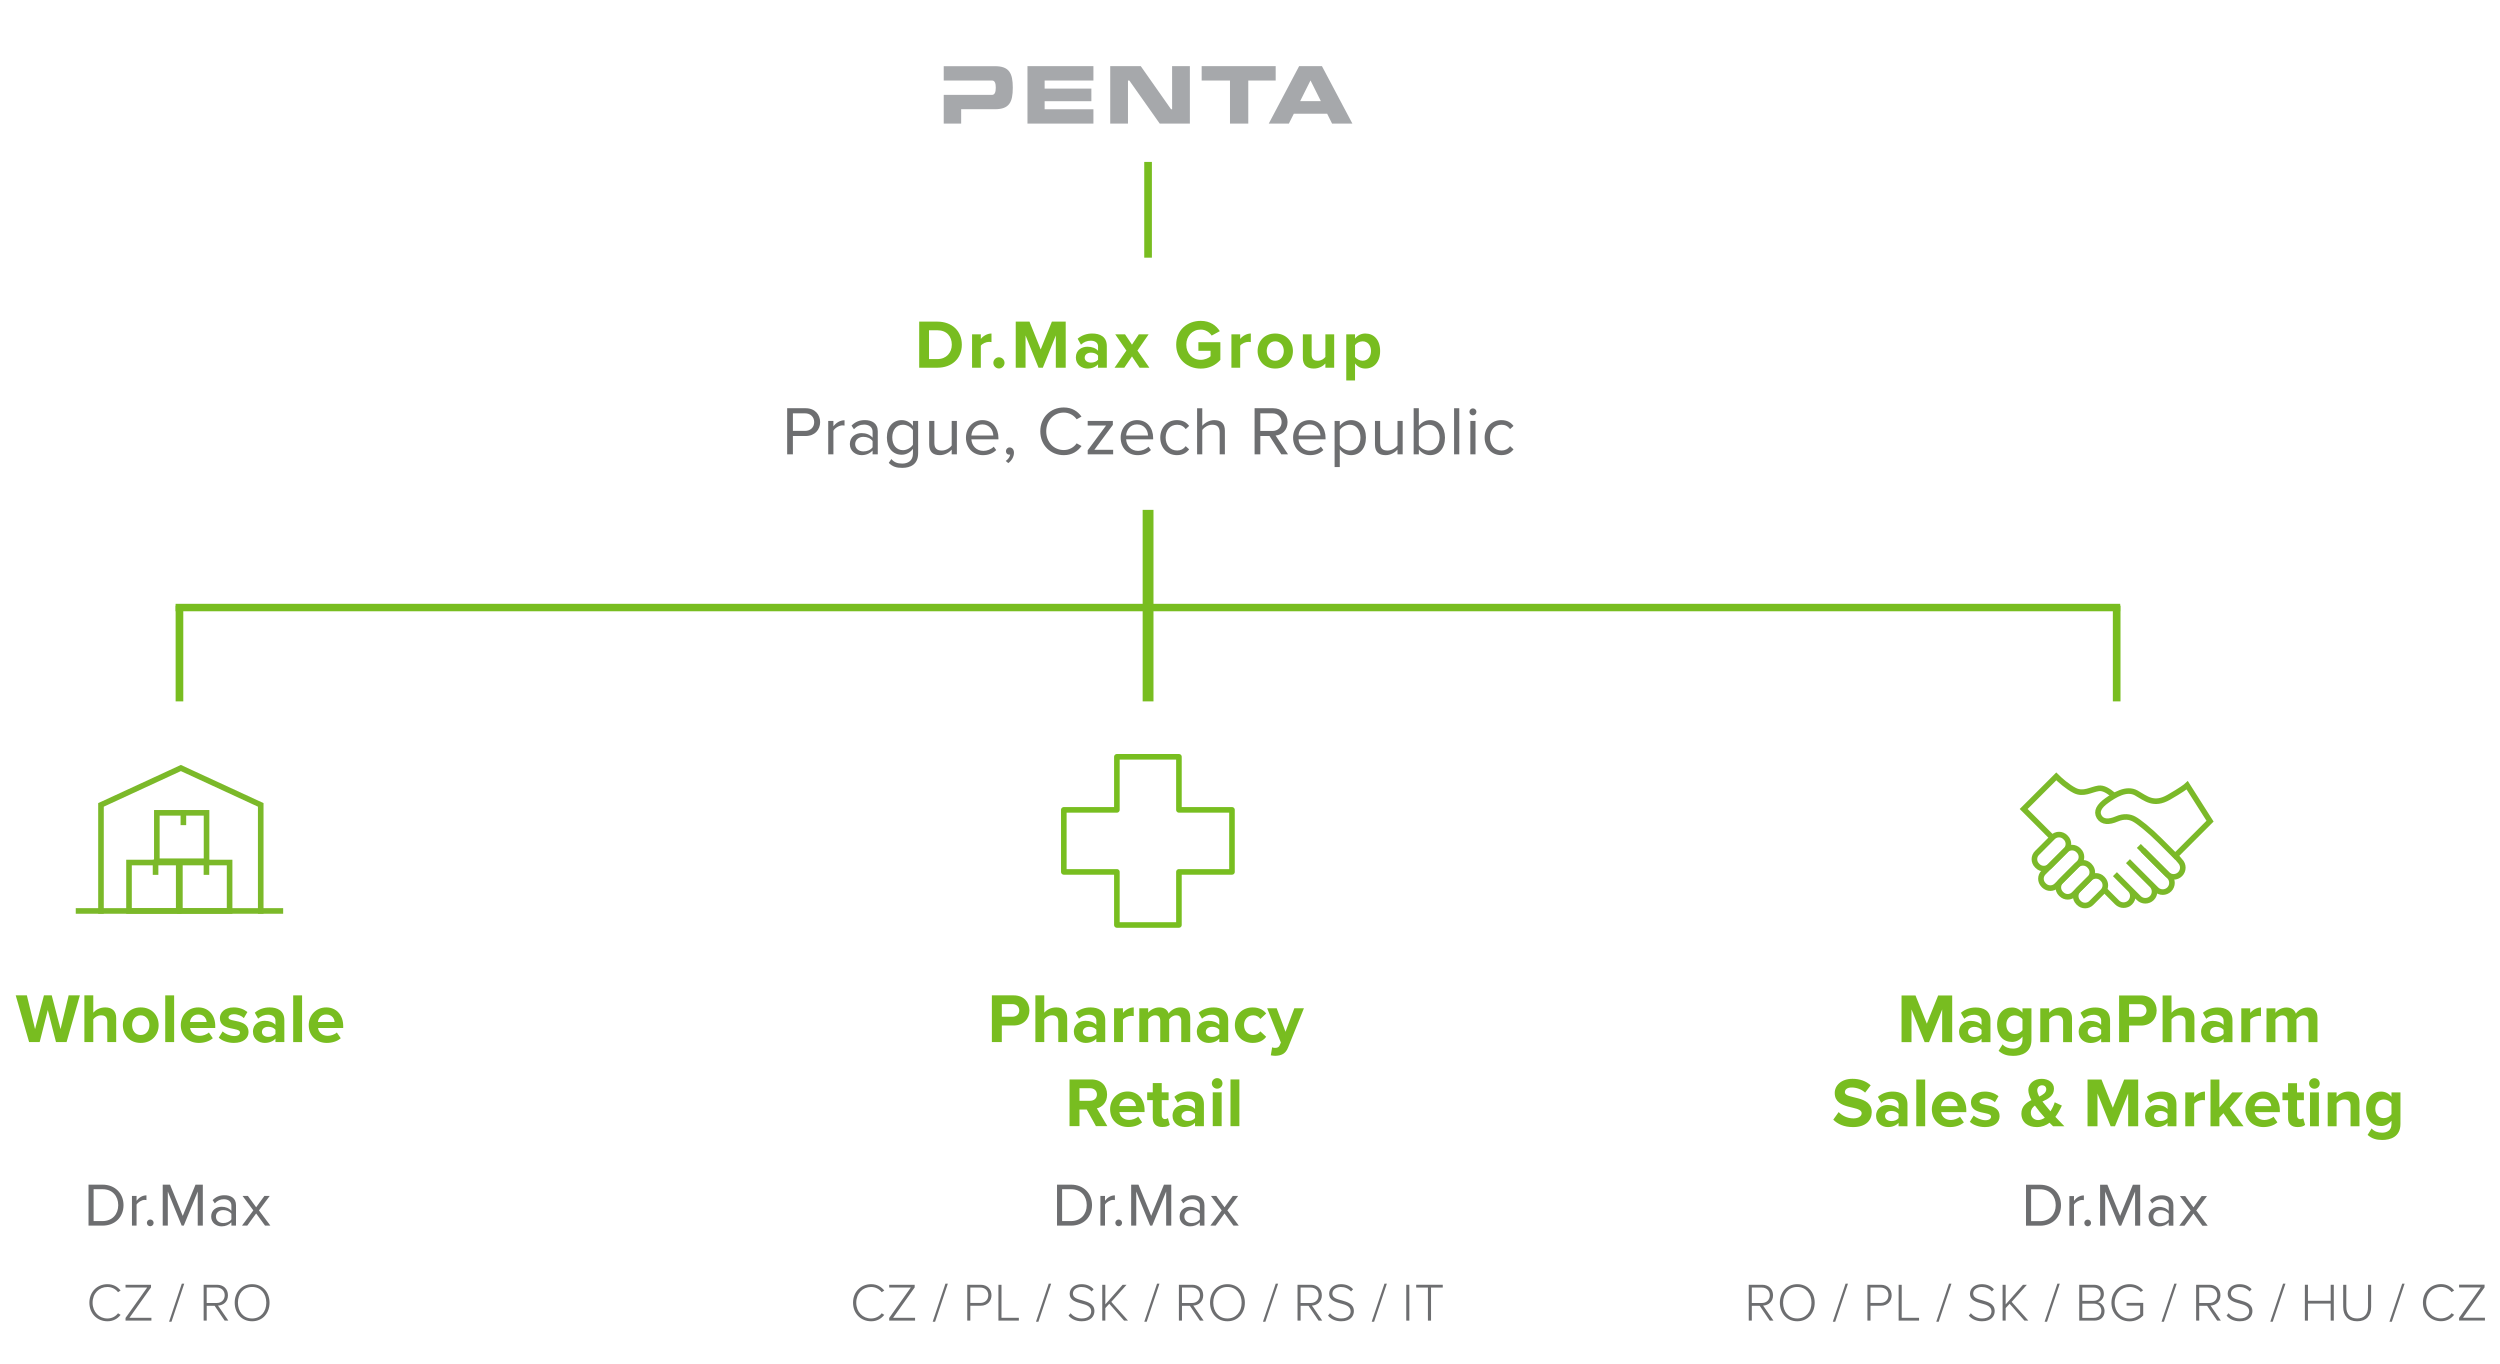 <?xml version="1.0" encoding="utf-8"?>
<!-- Generator: Adobe Illustrator 16.0.3, SVG Export Plug-In . SVG Version: 6.00 Build 0)  -->
<!DOCTYPE svg PUBLIC "-//W3C//DTD SVG 1.1//EN" "http://www.w3.org/Graphics/SVG/1.1/DTD/svg11.dtd">
<svg version="1.1" xmlns="http://www.w3.org/2000/svg" xmlns:xlink="http://www.w3.org/1999/xlink" x="0px" y="0px" width="892px"
	 height="486.664px" viewBox="47.836 0 892 486.664" enable-background="new 47.836 0 892 486.664" xml:space="preserve">
<g id="Vrstva_1">
	<g>
		<g>
			<g>
				<g>
					<defs>
						<rect id="SVGID_1_" x="384.557" y="23.604" width="145.813" height="20.501"/>
					</defs>
					<clipPath id="SVGID_2_">
						<use xlink:href="#SVGID_1_"  overflow="visible"/>
					</clipPath>
					<path clip-path="url(#SVGID_2_)" fill="#A6A8AB" d="M402.845,23.613h-18.287v5.113h17.216c1.066,0,1.356,1.081,1.356,2.555
						c0,1.407-0.291,2.573-1.356,2.573h-17.216v10.249h6.219v-5.135h12.063c5.097,0,6.361-2.465,6.361-7.688
						C409.204,26.151,407.937,23.613,402.845,23.613"/>
				</g>
			</g>
		</g>
		<g>
			<g>
				<g>
					<defs>
						<rect id="SVGID_3_" x="384.557" y="23.604" width="145.813" height="20.501"/>
					</defs>
					<clipPath id="SVGID_4_">
						<use xlink:href="#SVGID_3_"  overflow="visible"/>
					</clipPath>
					<polygon clip-path="url(#SVGID_4_)" fill="#A6A8AB" points="414.436,44.104 437.968,44.104 437.968,38.979 420.563,38.979 
						420.563,36.107 437.236,36.107 437.236,31.602 420.563,31.602 420.563,28.722 437.968,28.722 437.968,23.602 414.436,23.602 
											"/>
				</g>
			</g>
		</g>
		<g>
			<g>
				<g>
					<defs>
						<rect id="SVGID_5_" x="384.557" y="23.604" width="145.813" height="20.501"/>
					</defs>
					<clipPath id="SVGID_6_">
						<use xlink:href="#SVGID_5_"  overflow="visible"/>
					</clipPath>
					<path clip-path="url(#SVGID_6_)" fill="#A6A8AB" d="M519.503,23.602h-8.139l-10.837,20.501h7.172l1.774-3.524h11.892
						l1.756,3.524h7.248L519.503,23.602z M511.737,36.074l3.686-7.379l3.689,7.379H511.737z"/>
				</g>
			</g>
		</g>
		<g>
			<g>
				<g>
					<defs>
						<rect id="SVGID_7_" x="384.557" y="23.604" width="145.813" height="20.501"/>
					</defs>
					<clipPath id="SVGID_8_">
						<use xlink:href="#SVGID_7_"  overflow="visible"/>
					</clipPath>
					<polygon clip-path="url(#SVGID_8_)" fill="#A6A8AB" points="503,23.602 476.588,23.602 476.588,28.727 486.694,28.727 
						486.694,44.104 493.222,44.104 493.222,28.727 503,28.727 					"/>
				</g>
			</g>
		</g>
		<g>
			<g>
				<g>
					<defs>
						<rect id="SVGID_9_" x="384.557" y="23.604" width="145.813" height="20.501"/>
					</defs>
					<clipPath id="SVGID_10_">
						<use xlink:href="#SVGID_9_"  overflow="visible"/>
					</clipPath>
					<polygon clip-path="url(#SVGID_10_)" fill="#A6A8AB" points="466.046,38.978 465.658,38.973 454.86,23.602 443.962,23.602 
						443.962,44.103 450.297,44.103 450.297,28.728 450.777,28.722 461.628,44.103 472.383,44.103 472.383,23.602 466.037,23.602 
											"/>
				</g>
			</g>
		</g>
	</g>
	<g>
		<path fill="#78BD20" d="M375.804,131.203v-16.447h6.484c5.152,0,8.729,3.281,8.729,8.236c0,4.957-3.574,8.211-8.729,8.211H375.804
			z M387.443,122.992c0-2.91-1.773-5.154-5.152-5.154h-2.983v10.283h2.983C385.547,128.121,387.443,125.779,387.443,122.992z"/>
		<path fill="#78BD20" d="M394.669,131.203v-11.91h3.131v1.629c0.838-1.063,2.317-1.924,3.797-1.924v3.058
			c-0.222-0.05-0.519-0.074-0.862-0.074c-1.034,0-2.416,0.593-2.935,1.356v7.865H394.669z"/>
		<path fill="#78BD20" d="M402.26,129.477c0-1.085,0.912-1.998,1.997-1.998s1.997,0.913,1.997,1.998s-0.912,1.998-1.997,1.998
			S402.26,130.562,402.26,129.477z"/>
		<path fill="#78BD20" d="M424.552,131.203v-11.517l-4.637,11.517h-1.528l-4.636-11.517v11.517h-3.502v-16.447h4.907l3.993,9.939
			l3.994-9.939h4.934v16.447H424.552z"/>
		<path fill="#78BD20" d="M439.617,131.203v-1.232c-0.813,0.961-2.222,1.529-3.772,1.529c-1.899,0-4.144-1.283-4.144-3.945
			c0-2.786,2.242-3.848,4.144-3.848c1.578,0,2.983,0.519,3.772,1.455v-1.604c0-1.208-1.036-1.998-2.613-1.998
			c-1.282,0-2.467,0.471-3.479,1.406l-1.184-2.096c1.455-1.283,3.329-1.875,5.202-1.875c2.713,0,5.203,1.086,5.203,4.514v7.693
			L439.617,131.203L439.617,131.203z M439.617,128.342v-1.479c-0.52-0.689-1.505-1.035-2.518-1.035c-1.23,0-2.244,0.641-2.244,1.799
			c0,1.109,1.013,1.75,2.244,1.75C438.111,129.379,439.098,129.033,439.617,128.342z"/>
		<path fill="#78BD20" d="M454.434,131.203l-2.712-4.021l-2.737,4.021h-3.477l4.216-6.115l-3.97-5.795h3.501l2.466,3.674l2.44-3.674
			h3.502l-3.994,5.795l4.266,6.115H454.434z"/>
		<path fill="#78BD20" d="M467.503,122.992c0-5.203,3.943-8.508,8.754-8.508c3.428,0,5.572,1.727,6.806,3.676l-2.909,1.578
			c-0.737-1.16-2.146-2.146-3.896-2.146c-2.983,0-5.153,2.293-5.153,5.4c0,3.104,2.17,5.398,5.153,5.398
			c1.455,0,2.836-0.641,3.502-1.258v-1.973h-4.34V122.1h7.841v6.313c-1.677,1.875-4.02,3.105-7.003,3.105
			C471.446,131.523,467.503,128.17,467.503,122.992z"/>
		<path fill="#78BD20" d="M487.203,131.203v-11.91h3.131v1.629c0.84-1.063,2.316-1.924,3.799-1.924v3.058
			c-0.223-0.05-0.521-0.074-0.863-0.074c-1.035,0-2.416,0.593-2.936,1.356v7.865H487.203z"/>
		<path fill="#78BD20" d="M496.549,125.235c0-3.378,2.367-6.237,6.288-6.237c3.943,0,6.313,2.858,6.313,6.237
			c0,3.403-2.366,6.265-6.313,6.265C498.916,131.498,496.549,128.639,496.549,125.235z M505.892,125.235
			c0-1.849-1.108-3.45-3.059-3.45c-1.949,0-3.032,1.603-3.032,3.45c0,1.874,1.085,3.478,3.032,3.478
			C504.782,128.713,505.892,127.109,505.892,125.235z"/>
		<path fill="#78BD20" d="M520.734,131.203v-1.504c-0.813,0.912-2.242,1.801-4.188,1.801c-2.614,0-3.85-1.432-3.85-3.748v-8.459
			h3.134v7.226c0,1.651,0.86,2.194,2.192,2.194c1.208,0,2.17-0.666,2.712-1.355v-8.063h3.134v11.91L520.734,131.203L520.734,131.203
			z"/>
		<path fill="#78BD20" d="M531.312,129.674v6.066h-3.132v-16.447h3.132v1.504c0.912-1.158,2.22-1.799,3.674-1.799
			c3.061,0,5.276,2.269,5.276,6.237c0,3.972-2.219,6.265-5.276,6.265C533.582,131.498,532.273,130.908,531.312,129.674z
			 M537.01,125.235c0-2.046-1.208-3.45-3.008-3.45c-1.014,0-2.171,0.592-2.688,1.354v4.217c0.521,0.74,1.678,1.356,2.688,1.356
			C535.802,128.713,537.01,127.308,537.01,125.235z"/>
	</g>
	<g>
		<path fill="#6D6E70" d="M328.698,145.656h6.606c3.305,0,5.153,2.268,5.153,4.957c0,2.688-1.898,4.955-5.153,4.955h-4.563v6.534
			h-2.047v-16.446H328.698z M335.058,147.48h-4.313v6.264h4.313c1.948,0,3.279-1.281,3.279-3.131
			C338.338,148.763,337.009,147.48,335.058,147.48z"/>
		<path fill="#6D6E70" d="M343.344,150.192h1.85v1.925c0.961-1.259,2.343-2.17,3.971-2.17v1.897
			c-0.223-0.05-0.443-0.074-0.739-0.074c-1.135,0-2.688,0.938-3.229,1.899v8.433h-1.85L343.344,150.192L343.344,150.192z"/>
		<path fill="#6D6E70" d="M359.174,160.746c-0.986,1.086-2.343,1.651-3.945,1.651c-2.021,0-4.167-1.354-4.167-3.944
			c0-2.662,2.146-3.92,4.167-3.92c1.629,0,2.984,0.518,3.945,1.627v-2.146c0-1.603-1.282-2.515-3.009-2.515
			c-1.432,0-2.589,0.518-3.648,1.65l-0.862-1.281c1.281-1.33,2.813-1.974,4.76-1.974c2.517,0,4.61,1.136,4.61,4.021v8.188h-1.851
			V160.746z M359.174,157.344c-0.715-0.986-1.974-1.479-3.279-1.479c-1.726,0-2.935,1.084-2.935,2.611
			c0,1.504,1.208,2.589,2.935,2.589c1.309,0,2.564-0.491,3.279-1.479V157.344z"/>
		<path fill="#6D6E70" d="M365.88,163.779c0.984,1.184,2.17,1.627,3.872,1.627c1.973,0,3.821-0.961,3.821-3.576v-1.701
			c-0.862,1.209-2.317,2.121-3.995,2.121c-3.106,0-5.303-2.317-5.303-6.164c0-3.822,2.17-6.189,5.303-6.189
			c1.604,0,3.032,0.789,3.995,2.098v-1.802h1.85v11.565c0,3.945-2.763,5.178-5.671,5.178c-2.022,0-3.403-0.395-4.811-1.773
			L365.88,163.779z M373.573,153.473c-0.643-1.036-2.07-1.924-3.552-1.924c-2.393,0-3.821,1.898-3.821,4.537
			c0,2.615,1.431,4.537,3.821,4.537c1.479,0,2.909-0.912,3.552-1.947V153.473z"/>
		<path fill="#6D6E70" d="M387.404,160.426c-0.912,1.035-2.466,1.973-4.24,1.973c-2.49,0-3.798-1.208-3.798-3.797v-8.409h1.851
			v7.843c0,2.096,1.062,2.713,2.663,2.713c1.454,0,2.836-0.838,3.524-1.801v-8.755h1.851v11.91h-1.851V160.426z"/>
		<path fill="#6D6E70" d="M398.351,149.896c3.602,0,5.722,2.813,5.722,6.389v0.469h-9.643c0.147,2.244,1.728,4.117,4.291,4.117
			c1.355,0,2.736-0.541,3.674-1.504l0.89,1.209c-1.186,1.184-2.787,1.823-4.733,1.823c-3.525,0-6.065-2.54-6.065-6.263
			C392.482,152.684,394.949,149.896,398.351,149.896z M394.43,155.396h7.815c-0.023-1.774-1.208-3.97-3.92-3.97
			C395.788,151.426,394.529,153.57,394.43,155.396z"/>
		<path fill="#6D6E70" d="M406.684,164.47c0.789-0.519,1.504-1.479,1.604-2.293c-0.05,0.024-0.224,0.049-0.347,0.049
			c-0.688,0-1.184-0.519-1.184-1.257c0-0.715,0.566-1.332,1.307-1.332c0.813,0,1.555,0.689,1.555,1.874
			c0,1.504-0.89,2.909-2.021,3.724L406.684,164.47z"/>
		<path fill="#6D6E70" d="M419.012,153.892c0-5.056,3.723-8.507,8.384-8.507c2.983,0,5.005,1.406,6.313,3.255l-1.729,0.961
			c-0.938-1.381-2.638-2.392-4.586-2.392c-3.524,0-6.264,2.762-6.264,6.683c0,3.896,2.736,6.683,6.264,6.683
			c1.948,0,3.648-0.986,4.586-2.393l1.751,0.962c-1.381,1.874-3.354,3.255-6.337,3.255
			C422.735,162.398,419.012,158.947,419.012,153.892z"/>
		<path fill="#6D6E70" d="M435.927,160.672l6.559-8.852h-6.559v-1.629h8.976v1.406l-6.605,8.902h6.707v1.603h-9.074L435.927,160.672
			L435.927,160.672z"/>
		<path fill="#6D6E70" d="M453.556,149.896c3.601,0,5.721,2.813,5.721,6.389v0.469h-9.642c0.147,2.244,1.726,4.117,4.291,4.117
			c1.354,0,2.736-0.541,3.674-1.504l0.888,1.209c-1.184,1.184-2.785,1.823-4.731,1.823c-3.526,0-6.066-2.54-6.066-6.263
			C447.687,152.684,450.152,149.896,453.556,149.896z M449.635,155.396h7.815c-0.023-1.774-1.208-3.97-3.922-3.97
			C450.993,151.426,449.733,153.57,449.635,155.396z"/>
		<path fill="#6D6E70" d="M467.76,149.896c2.17,0,3.451,0.889,4.364,2.07l-1.233,1.136c-0.789-1.085-1.8-1.554-3.033-1.554
			c-2.539,0-4.116,1.947-4.116,4.586c0,2.638,1.577,4.611,4.116,4.611c1.233,0,2.244-0.494,3.033-1.555l1.233,1.135
			c-0.913,1.185-2.194,2.07-4.364,2.07c-3.552,0-5.943-2.712-5.943-6.264C461.814,152.609,464.209,149.896,467.76,149.896z"/>
		<path fill="#6D6E70" d="M483.02,154.262c0-2.096-1.084-2.713-2.688-2.713c-1.432,0-2.813,0.889-3.524,1.851v8.704h-1.851v-16.445
			h1.851v6.264c0.838-0.986,2.465-2.022,4.268-2.022c2.488,0,3.797,1.208,3.797,3.8v8.406h-1.852V154.262z"/>
		<path fill="#6D6E70" d="M500.8,155.568h-3.28v6.534h-2.046v-16.446h6.606c3.01,0,5.152,1.924,5.152,4.957
			c0,2.959-2.021,4.586-4.266,4.783l4.438,6.707h-2.415L500.8,155.568z M501.834,147.48h-4.314v6.288h4.314
			c1.946,0,3.277-1.308,3.277-3.155C505.111,148.764,503.78,147.48,501.834,147.48z"/>
		<path fill="#6D6E70" d="M515.073,149.896c3.603,0,5.723,2.813,5.723,6.389v0.469h-9.644c0.147,2.244,1.729,4.117,4.29,4.117
			c1.356,0,2.737-0.541,3.676-1.504l0.889,1.209c-1.187,1.184-2.786,1.823-4.734,1.823c-3.523,0-6.063-2.54-6.063-6.263
			C509.206,152.684,511.673,149.896,515.073,149.896z M511.152,155.396h7.816c-0.025-1.774-1.209-3.97-3.921-3.97
			C512.51,151.426,511.253,153.57,511.152,155.396z"/>
		<path fill="#6D6E70" d="M524.022,166.64v-16.447h1.851v1.774c0.861-1.207,2.344-2.07,4.021-2.07c3.132,0,5.302,2.367,5.302,6.239
			c0,3.847-2.17,6.263-5.302,6.263c-1.627,0-3.058-0.766-4.021-2.096v6.337H524.022z M529.425,151.549
			c-1.454,0-2.909,0.863-3.552,1.898v5.375c0.643,1.034,2.098,1.924,3.552,1.924c2.393,0,3.821-1.975,3.821-4.611
			C533.246,153.499,531.814,151.549,529.425,151.549z"/>
		<path fill="#6D6E70" d="M546.463,160.426c-0.912,1.035-2.467,1.973-4.241,1.973c-2.49,0-3.797-1.208-3.797-3.797v-8.409h1.85
			v7.843c0,2.096,1.062,2.713,2.662,2.713c1.455,0,2.836-0.838,3.526-1.801v-8.755h1.85v11.91h-1.85V160.426L546.463,160.426z"/>
		<path fill="#6D6E70" d="M552.229,145.656h1.851v6.336c0.963-1.308,2.394-2.097,4.021-2.097c3.106,0,5.302,2.468,5.302,6.265
			c0,3.871-2.191,6.237-5.302,6.237c-1.677,0-3.131-0.862-4.021-2.069v1.773h-1.851V145.656z M557.632,160.746
			c2.417,0,3.848-1.947,3.848-4.586c0-2.64-1.431-4.611-3.848-4.611c-1.454,0-2.909,0.889-3.552,1.924v5.4
			C554.72,159.908,556.177,160.746,557.632,160.746z"/>
		<path fill="#6D6E70" d="M566.653,145.656h1.852v16.445h-1.852V145.656z"/>
		<path fill="#6D6E70" d="M572.13,146.938c0-0.689,0.564-1.23,1.23-1.23c0.69,0,1.26,0.541,1.26,1.23s-0.566,1.26-1.26,1.26
			C572.694,148.195,572.13,147.627,572.13,146.938z M572.45,150.192h1.85v11.91h-1.85V150.192z"/>
		<path fill="#6D6E70" d="M583.496,149.896c2.17,0,3.45,0.889,4.362,2.07l-1.229,1.136c-0.789-1.085-1.801-1.554-3.033-1.554
			c-2.54,0-4.118,1.947-4.118,4.586c0,2.638,1.578,4.611,4.118,4.611c1.231,0,2.244-0.494,3.033-1.555l1.229,1.135
			c-0.912,1.185-2.192,2.07-4.362,2.07c-3.553,0-5.941-2.712-5.941-6.264C577.552,152.609,579.943,149.896,583.496,149.896z"/>
	</g>
	<line fill="none" stroke="#78BD20" stroke-width="2.733" x1="457.468" y1="57.772" x2="457.468" y2="91.939"/>
	<line fill="none" stroke="#78BD20" stroke-width="2.733" x1="803.065" y1="216.087" x2="803.065" y2="250.253"/>
	<line fill="none" stroke="#78BD20" stroke-width="2.733" x1="111.866" y1="216.087" x2="111.866" y2="250.253"/>
	<line fill="none" stroke="#78BD20" stroke-width="3.866" x1="457.468" y1="181.918" x2="457.468" y2="250.253"/>
	<line fill="none" stroke="#78BD20" stroke-width="2.658" x1="804.323" y1="216.771" x2="110.489" y2="216.771"/>
	<g>
		<g>
			<path fill="#78BD20" d="M67.815,371.816l-2.924-11.447l-2.899,11.447h-3.774l-4.774-16.671h3.974l2.924,12.047l3.174-12.047
				h2.774l3.149,12.047l2.899-12.047h3.999l-4.749,16.671H67.815z"/>
			<path fill="#78BD20" d="M86.116,371.816v-7.348c0-1.676-0.875-2.2-2.25-2.2c-1.225,0-2.199,0.7-2.749,1.425v8.123h-3.174v-16.671
				h3.174v6.173c0.774-0.924,2.274-1.874,4.249-1.874c2.649,0,3.924,1.45,3.924,3.8v8.572H86.116z"/>
			<path fill="#78BD20" d="M91.668,365.768c0-3.424,2.399-6.323,6.374-6.323c3.999,0,6.398,2.899,6.398,6.323
				c0,3.449-2.399,6.349-6.398,6.349C94.067,372.116,91.668,369.217,91.668,365.768z M101.14,365.768
				c0-1.874-1.125-3.499-3.099-3.499s-3.074,1.625-3.074,3.499c0,1.9,1.1,3.524,3.074,3.524S101.14,367.668,101.14,365.768z"/>
			<path fill="#78BD20" d="M106.792,371.816v-16.671h3.174v16.671H106.792z"/>
			<path fill="#78BD20" d="M112.342,365.768c0-3.499,2.574-6.323,6.249-6.323c3.599,0,6.048,2.699,6.048,6.648v0.7h-8.973
				c0.2,1.524,1.425,2.799,3.474,2.799c1.025,0,2.449-0.449,3.224-1.199l1.4,2.049c-1.2,1.1-3.1,1.675-4.974,1.675
				C115.116,372.116,112.342,369.643,112.342,365.768z M118.591,361.969c-1.975,0-2.824,1.475-2.974,2.674h5.948
				C121.49,363.494,120.69,361.969,118.591,361.969z"/>
			<path fill="#78BD20" d="M125.892,370.242l1.375-2.225c0.875,0.824,2.674,1.649,4.174,1.649c1.375,0,2.024-0.55,2.024-1.3
				c0-2-7.173-0.375-7.173-5.123c0-2.025,1.774-3.8,4.949-3.8c2.049,0,3.675,0.7,4.874,1.649l-1.274,2.175
				c-0.725-0.774-2.1-1.399-3.575-1.399c-1.149,0-1.899,0.524-1.899,1.199c0,1.8,7.149,0.301,7.149,5.174
				c0,2.199-1.875,3.874-5.225,3.874C129.192,372.116,127.167,371.416,125.892,370.242z"/>
			<path fill="#78BD20" d="M146.115,371.816v-1.25c-0.824,0.975-2.25,1.55-3.824,1.55c-1.924,0-4.199-1.3-4.199-3.999
				c0-2.824,2.275-3.898,4.199-3.898c1.6,0,3.024,0.524,3.824,1.475v-1.625c0-1.225-1.05-2.024-2.649-2.024
				c-1.3,0-2.499,0.475-3.524,1.425l-1.199-2.125c1.475-1.299,3.374-1.899,5.273-1.899c2.75,0,5.273,1.1,5.273,4.574v7.798H146.115z
				 M146.115,368.917v-1.499c-0.525-0.7-1.524-1.051-2.549-1.051c-1.25,0-2.275,0.65-2.275,1.825c0,1.124,1.025,1.774,2.275,1.774
				C144.591,369.967,145.59,369.617,146.115,368.917z"/>
			<path fill="#78BD20" d="M152.442,371.816v-16.671h3.175v16.671H152.442z"/>
			<path fill="#78BD20" d="M157.992,365.768c0-3.499,2.574-6.323,6.248-6.323c3.6,0,6.049,2.699,6.049,6.648v0.7h-8.973
				c0.199,1.524,1.425,2.799,3.475,2.799c1.024,0,2.449-0.449,3.224-1.199l1.399,2.049c-1.199,1.1-3.1,1.675-4.974,1.675
				C160.766,372.116,157.992,369.643,157.992,365.768z M164.24,361.969c-1.975,0-2.824,1.475-2.974,2.674h5.948
				C167.14,363.494,166.34,361.969,164.24,361.969z"/>
		</g>
		<g>
			<path fill="#6D6E70" d="M79.421,422.687h4.996c4.533,0,7.493,3.179,7.493,7.317c0,4.164-2.96,7.298-7.493,7.298h-4.996V422.687z
				 M84.417,435.681c3.55,0,5.606-2.541,5.606-5.677c0-3.153-1.993-5.694-5.606-5.694h-3.18v11.371H84.417z"/>
			<path fill="#6D6E70" d="M94.917,426.72h1.644v1.709c0.854-1.117,2.081-1.929,3.527-1.929v1.688
				c-0.197-0.045-0.396-0.065-0.657-0.065c-1.008,0-2.389,0.832-2.87,1.688v7.494h-1.644V426.72z"/>
			<path fill="#6D6E70" d="M101.446,435.111c0.656,0,1.204,0.549,1.204,1.205c0,0.657-0.548,1.204-1.204,1.204
				c-0.655,0-1.205-0.547-1.205-1.204C100.24,435.66,100.79,435.111,101.446,435.111z"/>
			<path fill="#6D6E70" d="M118.385,425.142l-4.975,12.16h-0.744l-4.952-12.16v12.16h-1.818v-14.615h2.607l4.536,11.132
				l4.558-11.132h2.606v14.615h-1.818V425.142L118.385,425.142z"/>
			<path fill="#6D6E70" d="M130.395,436.097c-0.877,0.965-2.082,1.47-3.506,1.47c-1.797,0-3.703-1.205-3.703-3.507
				c0-2.366,1.906-3.483,3.703-3.483c1.446,0,2.651,0.461,3.506,1.446v-1.905c0-1.426-1.14-2.234-2.673-2.234
				c-1.271,0-2.301,0.461-3.243,1.469l-0.768-1.143c1.14-1.182,2.498-1.752,4.229-1.752c2.235,0,4.101,1.01,4.101,3.572v7.272
				h-1.646L130.395,436.097L130.395,436.097z M130.395,433.076c-0.636-0.879-1.753-1.314-2.914-1.314
				c-1.533,0-2.604,0.965-2.604,2.322c0,1.336,1.071,2.301,2.604,2.301c1.161,0,2.278-0.438,2.914-1.314V433.076z"/>
			<path fill="#6D6E70" d="M139.227,432.963l-3.177,4.341h-1.884l4.053-5.437l-3.834-5.147h1.906l2.936,4.03l2.938-4.03h1.904
				l-3.836,5.147l4.076,5.437h-1.905L139.227,432.963z"/>
		</g>
		<g>
			<path fill="#6D6E70" d="M79.725,464.812c0-3.935,2.856-6.616,6.442-6.616c2.072,0,3.606,0.899,4.699,2.264l-0.92,0.596
				c-0.808-1.111-2.206-1.859-3.779-1.859c-2.973,0-5.293,2.281-5.293,5.619c0,3.299,2.32,5.619,5.293,5.619
				c1.573,0,2.977-0.748,3.779-1.859l0.92,0.574c-1.131,1.4-2.627,2.283-4.699,2.283C82.581,471.429,79.725,468.744,79.725,464.812z
				"/>
			<path fill="#6D6E70" d="M92.629,470.24l7.712-10.838h-7.712v-0.996h9.093v0.938l-7.711,10.854h7.847v0.996H92.63L92.629,470.24
				L92.629,470.24z"/>
			<path fill="#6D6E70" d="M112.708,458.021h0.863l-4.546,13.563h-0.863L112.708,458.021z"/>
			<path fill="#6D6E70" d="M124.408,465.904h-2.818v5.295h-1.095v-12.793h4.776c2.205,0,3.894,1.397,3.894,3.739
				c0,2.32-1.646,3.604-3.549,3.685l3.702,5.369h-1.323L124.408,465.904z M125.174,459.402h-3.587v5.506h3.587
				c1.688,0,2.839-1.15,2.839-2.763C128.013,460.535,126.864,459.402,125.174,459.402z"/>
			<path fill="#6D6E70" d="M137.792,458.195c3.74,0,6.215,2.877,6.215,6.616c0,3.74-2.475,6.617-6.215,6.617
				c-3.759,0-6.214-2.877-6.214-6.617C131.577,461.072,134.034,458.195,137.792,458.195z M137.792,459.191
				c-3.104,0-5.062,2.358-5.062,5.62c0,3.224,1.956,5.619,5.062,5.619c3.068,0,5.063-2.396,5.063-5.619
				C142.858,461.552,140.862,459.191,137.792,459.191z"/>
		</g>
		<g>
			<rect x="93.866" y="307.75" fill="none" stroke="#7BB929" stroke-width="2" width="17.734" height="17.277"/>
			<line fill="none" stroke="#7BB929" stroke-width="2" x1="103.339" y1="306.75" x2="103.339" y2="312.148"/>
			<rect x="112.022" y="307.75" fill="none" stroke="#7BB929" stroke-width="2" width="17.734" height="17.277"/>
			<line fill="none" stroke="#7BB929" stroke-width="2" x1="121.495" y1="306.75" x2="121.495" y2="312.148"/>
			<rect x="103.796" y="290.016" fill="none" stroke="#7BB929" stroke-width="2" width="17.734" height="17.277"/>
			<line fill="none" stroke="#7BB929" stroke-width="2" x1="113.268" y1="289.016" x2="113.268" y2="294.412"/>
			<path fill="none" stroke="#7BB929" stroke-width="2" d="M140.866,326.027v-38.844l-28.5-13.156l-28.5,13.156v38.844"/>
			<line fill="none" stroke="#7BB929" stroke-width="2" x1="74.866" y1="325.027" x2="148.866" y2="325.027"/>
		</g>
	</g>
	<g>
		<g>
			<path fill="#6D6E70" d="M770.716,422.714h4.996c4.535,0,7.494,3.179,7.494,7.317c0,4.164-2.959,7.298-7.494,7.298h-4.996V422.714
				z M775.712,435.708c3.55,0,5.608-2.541,5.608-5.677c0-3.153-1.993-5.694-5.608-5.694h-3.178v11.371H775.712z"/>
			<path fill="#6D6E70" d="M786.19,426.747h1.645v1.709c0.854-1.117,2.081-1.929,3.526-1.929v1.688
				c-0.196-0.045-0.396-0.065-0.656-0.065c-1.009,0-2.39,0.832-2.87,1.688v7.494h-1.645V426.747z"/>
			<path fill="#6D6E70" d="M792.719,435.139c0.657,0,1.205,0.549,1.205,1.205c0,0.657-0.548,1.204-1.205,1.204
				s-1.205-0.547-1.205-1.204C791.513,435.688,792.061,435.139,792.719,435.139z"/>
			<path fill="#6D6E70" d="M809.636,425.169l-4.975,12.16h-0.745l-4.952-12.16v12.16h-1.816v-14.615h2.605l4.536,11.132
				l4.558-11.132h2.607v14.615h-1.818V425.169z"/>
			<path fill="#6D6E70" d="M821.65,436.124c-0.877,0.965-2.082,1.47-3.507,1.47c-1.798,0-3.702-1.205-3.702-3.507
				c0-2.366,1.904-3.483,3.702-3.483c1.445,0,2.65,0.461,3.507,1.446v-1.905c0-1.426-1.142-2.234-2.675-2.234
				c-1.271,0-2.301,0.461-3.241,1.469l-0.77-1.143c1.142-1.182,2.498-1.752,4.229-1.752c2.233,0,4.099,1.01,4.099,3.572v7.272
				h-1.645L821.65,436.124L821.65,436.124z M821.65,433.104c-0.638-0.879-1.753-1.314-2.914-1.314c-1.533,0-2.606,0.965-2.606,2.322
				c0,1.336,1.073,2.301,2.606,2.301c1.161,0,2.276-0.438,2.914-1.314V433.104z"/>
			<path fill="#6D6E70" d="M830.46,432.99l-3.177,4.341h-1.886l4.055-5.437l-3.834-5.147h1.905l2.937,4.03l2.938-4.03h1.904
				l-3.835,5.147l4.076,5.437h-1.906L830.46,432.99z"/>
		</g>
		<g>
			<g>
				<path fill="#6D6E70" d="M912.335,464.786c0-3.935,2.856-6.616,6.442-6.616c2.072,0,3.606,0.899,4.699,2.264l-0.92,0.596
					c-0.808-1.111-2.206-1.859-3.779-1.859c-2.973,0-5.293,2.281-5.293,5.619c0,3.299,2.32,5.619,5.293,5.619
					c1.573,0,2.977-0.748,3.779-1.859l0.92,0.574c-1.131,1.4-2.627,2.283-4.699,2.283
					C915.191,471.403,912.335,468.719,912.335,464.786z"/>
				<path fill="#6D6E70" d="M925.239,470.215l7.712-10.838h-7.712v-0.996h9.093v0.938l-7.711,10.854h7.847v0.996h-9.228
					L925.239,470.215L925.239,470.215z"/>
			</g>
			<path fill="#6D6E70" d="M904.937,458.021h0.863l-4.546,13.563h-0.863L904.937,458.021z"/>
			<path fill="#6D6E70" d="M675.702,465.904h-2.818v5.295h-1.094v-12.793h4.773c2.205,0,3.896,1.397,3.896,3.739
				c0,2.32-1.649,3.604-3.55,3.685l3.702,5.369h-1.322L675.702,465.904z M676.468,459.402h-3.586v5.506h3.586
				c1.688,0,2.839-1.15,2.839-2.763C679.306,460.535,678.157,459.402,676.468,459.402z"/>
			<path fill="#6D6E70" d="M689.105,458.195c3.74,0,6.216,2.877,6.216,6.616c0,3.74-2.476,6.617-6.216,6.617
				c-3.76,0-6.215-2.877-6.215-6.617C682.89,461.072,685.346,458.195,689.105,458.195z M689.105,459.191
				c-3.104,0-5.063,2.358-5.063,5.62c0,3.224,1.956,5.619,5.063,5.619c3.068,0,5.063-2.396,5.063-5.619
				C694.172,461.552,692.175,459.191,689.105,459.191z"/>
			<path fill="#6D6E70" d="M706.328,458.021h0.861l-4.546,13.563h-0.861L706.328,458.021z"/>
			<path fill="#6D6E70" d="M714.132,458.406h4.795c2.455,0,3.854,1.727,3.854,3.739c0,2.015-1.421,3.74-3.854,3.74h-3.701v5.313
				h-1.094V458.406z M718.809,459.402h-3.586v5.485h3.586c1.688,0,2.82-1.134,2.82-2.742
				C721.631,460.535,720.501,459.402,718.809,459.402z"/>
			<path fill="#6D6E70" d="M725.272,458.406h1.096v11.797h6.193v0.996h-7.289V458.406L725.272,458.406z"/>
			<path fill="#6D6E70" d="M743.244,458.021h0.861l-4.546,13.563h-0.861L743.244,458.021z"/>
			<path fill="#6D6E70" d="M751.029,468.57c0.823,0.959,2.168,1.86,3.987,1.86c2.628,0,3.376-1.457,3.376-2.552
				c0-1.803-1.707-2.303-3.51-2.78c-2.015-0.558-4.162-1.133-4.162-3.489c0-2.093,1.88-3.414,4.2-3.414
				c1.918,0,3.338,0.67,4.335,1.803l-0.729,0.807c-0.922-1.111-2.227-1.609-3.663-1.609c-1.707,0-2.992,0.979-2.992,2.357
				c0,1.516,1.594,1.957,3.339,2.416c2.07,0.596,4.335,1.248,4.335,3.838c0,1.648-1.095,3.625-4.546,3.625
				c-2.11,0-3.702-0.844-4.683-2.033L751.029,468.57z"/>
			<path fill="#6D6E70" d="M764.876,465.177l-1.419,1.553v4.47h-1.095v-12.793h1.095v7.002l6.176-7.002h1.399l-5.446,6.102
				l5.965,6.691h-1.398L764.876,465.177z"/>
			<path fill="#6D6E70" d="M781.905,458.021h0.861l-4.546,13.563h-0.863L781.905,458.021z"/>
			<path fill="#6D6E70" d="M789.71,458.406h5.256c2.146,0,3.528,1.246,3.528,3.262c0,1.609-1.096,2.703-2.243,2.936
				c1.359,0.211,2.492,1.631,2.492,3.146c0,2.129-1.383,3.451-3.663,3.451h-5.37V458.406L789.71,458.406z M794.831,464.14
				c1.646,0,2.513-1.035,2.513-2.358c0-1.306-0.863-2.379-2.513-2.379h-4.027v4.737H794.831z M794.907,470.201
				c1.688,0,2.686-0.979,2.686-2.531c0-1.305-0.901-2.53-2.686-2.53h-4.104v5.063h4.104V470.201z"/>
			<path fill="#6D6E70" d="M807.678,458.195c2.108,0,3.646,0.844,4.813,2.188l-0.823,0.596c-0.901-1.074-2.359-1.783-3.989-1.783
				c-3.012,0-5.332,2.281-5.332,5.619c0,3.299,2.32,5.641,5.332,5.641c1.707,0,3.05-0.846,3.759-1.555v-3.068h-4.833v-0.979h5.929
				v4.469c-1.134,1.269-2.841,2.129-4.854,2.129c-3.587,0-6.482-2.686-6.482-6.635C801.196,460.863,804.092,458.195,807.678,458.195
				z"/>
			<path fill="#6D6E70" d="M823.615,458.021h0.861l-4.546,13.563h-0.863L823.615,458.021z"/>
			<path fill="#6D6E70" d="M835.333,465.904h-2.819v5.295h-1.094v-12.793h4.775c2.204,0,3.895,1.397,3.895,3.739
				c0,2.32-1.649,3.604-3.549,3.685l3.701,5.369h-1.322L835.333,465.904z M836.097,459.402h-3.586v5.506h3.586
				c1.688,0,2.839-1.15,2.839-2.763C838.935,460.535,837.787,459.402,836.097,459.402z"/>
			<path fill="#6D6E70" d="M842.981,468.57c0.825,0.959,2.168,1.86,3.989,1.86c2.628,0,3.376-1.457,3.376-2.552
				c0-1.803-1.707-2.303-3.51-2.78c-2.015-0.558-4.162-1.133-4.162-3.489c0-2.093,1.88-3.414,4.2-3.414
				c1.918,0,3.338,0.67,4.335,1.803l-0.729,0.807c-0.921-1.111-2.226-1.609-3.663-1.609c-1.706,0-2.991,0.979-2.991,2.357
				c0,1.516,1.594,1.957,3.338,2.416c2.069,0.596,4.336,1.248,4.336,3.838c0,1.648-1.095,3.625-4.547,3.625
				c-2.109,0-3.701-0.844-4.683-2.033L842.981,468.57z"/>
			<path fill="#6D6E70" d="M862.428,458.021h0.863l-4.547,13.563h-0.862L862.428,458.021z"/>
			<path fill="#6D6E70" d="M879.423,465.119h-8.113v6.078h-1.094v-12.793h1.094v5.717h8.113v-5.717h1.111v12.793h-1.111V465.119z"/>
			<path fill="#6D6E70" d="M883.886,458.406h1.112v7.862c0,2.591,1.36,4.162,3.875,4.162c2.53,0,3.874-1.571,3.874-4.162v-7.862
				h1.109v7.883c0,3.166-1.688,5.143-4.983,5.143c-3.28,0-4.987-1.996-4.987-5.143V458.406L883.886,458.406z"/>
		</g>
		<g>
			<path fill="#78BD20" d="M740.803,371.844v-11.672l-4.699,11.672h-1.55l-4.698-11.672v11.672h-3.55v-16.671h4.974l4.049,10.072
				l4.049-10.072h5v16.671H740.803z"/>
			<path fill="#78BD20" d="M754.854,371.844v-1.25c-0.824,0.975-2.249,1.55-3.823,1.55c-1.925,0-4.199-1.3-4.199-3.999
				c0-2.824,2.274-3.898,4.199-3.898c1.6,0,3.024,0.524,3.823,1.475v-1.625c0-1.225-1.049-2.024-2.648-2.024
				c-1.3,0-2.5,0.475-3.524,1.425l-1.2-2.125c1.475-1.299,3.375-1.899,5.273-1.899c2.75,0,5.274,1.1,5.274,4.574v7.798H754.854z
				 M754.854,368.944v-1.499c-0.524-0.7-1.523-1.051-2.549-1.051c-1.25,0-2.274,0.65-2.274,1.825c0,1.124,1.024,1.774,2.274,1.774
				C753.331,369.994,754.33,369.645,754.854,368.944z"/>
			<path fill="#78BD20" d="M760.931,374.943l1.425-2.3c0.975,1.075,2.249,1.499,3.773,1.499c1.525,0,3.324-0.674,3.324-3.049v-1.225
				c-0.949,1.199-2.249,1.899-3.724,1.899c-3.024,0-5.323-2.124-5.323-6.148c0-3.948,2.273-6.148,5.323-6.148
				c1.45,0,2.749,0.625,3.724,1.85v-1.55h3.199v11.248c0,4.598-3.549,5.723-6.523,5.723
				C764.055,376.742,762.456,376.268,760.931,374.943z M769.454,367.57v-3.899c-0.524-0.8-1.674-1.375-2.725-1.375
				c-1.799,0-3.049,1.25-3.049,3.324c0,2.075,1.25,3.324,3.049,3.324C767.78,368.944,768.929,368.345,769.454,367.57z"/>
			<path fill="#78BD20" d="M783.954,371.844v-7.299c0-1.674-0.875-2.249-2.225-2.249c-1.249,0-2.224,0.7-2.748,1.425v8.123h-3.175
				v-12.072h3.175v1.574c0.773-0.924,2.249-1.874,4.223-1.874c2.65,0,3.925,1.499,3.925,3.849v8.523H783.954z"/>
			<path fill="#78BD20" d="M797.529,371.844v-1.25c-0.825,0.975-2.249,1.55-3.824,1.55c-1.925,0-4.198-1.3-4.198-3.999
				c0-2.824,2.273-3.898,4.198-3.898c1.6,0,3.024,0.524,3.824,1.475v-1.625c0-1.225-1.05-2.024-2.649-2.024
				c-1.299,0-2.499,0.475-3.523,1.425l-1.2-2.125c1.475-1.299,3.374-1.899,5.273-1.899c2.749,0,5.274,1.1,5.274,4.574v7.798H797.529
				z M797.529,368.944v-1.499c-0.524-0.7-1.524-1.051-2.55-1.051c-1.249,0-2.273,0.65-2.273,1.825c0,1.124,1.024,1.774,2.273,1.774
				C796.005,369.994,797.005,369.645,797.529,368.944z"/>
			<path fill="#78BD20" d="M803.93,371.844v-16.671h7.799c3.624,0,5.599,2.449,5.599,5.374c0,2.898-1.999,5.373-5.599,5.373h-4.249
				v5.924H803.93z M813.704,360.547c0-1.4-1.05-2.25-2.449-2.25h-3.774v4.499h3.774
				C812.654,362.796,813.704,361.922,813.704,360.547z"/>
			<path fill="#78BD20" d="M827.629,371.844v-7.348c0-1.676-0.874-2.2-2.249-2.2c-1.225,0-2.199,0.7-2.75,1.425v8.123h-3.174
				v-16.671h3.174v6.173c0.775-0.924,2.275-1.874,4.249-1.874c2.649,0,3.925,1.45,3.925,3.8v8.572H827.629z"/>
			<path fill="#78BD20" d="M841.204,371.844v-1.25c-0.824,0.975-2.25,1.55-3.824,1.55c-1.924,0-4.199-1.3-4.199-3.999
				c0-2.824,2.275-3.898,4.199-3.898c1.6,0,3.024,0.524,3.824,1.475v-1.625c0-1.225-1.05-2.024-2.649-2.024
				c-1.3,0-2.499,0.475-3.524,1.425l-1.199-2.125c1.475-1.299,3.374-1.899,5.273-1.899c2.75,0,5.273,1.1,5.273,4.574v7.798H841.204z
				 M841.204,368.944v-1.499c-0.525-0.7-1.524-1.051-2.549-1.051c-1.25,0-2.275,0.65-2.275,1.825c0,1.124,1.025,1.774,2.275,1.774
				C839.679,369.994,840.678,369.645,841.204,368.944z"/>
			<path fill="#78BD20" d="M847.53,371.844v-12.072h3.175v1.65c0.85-1.075,2.349-1.95,3.849-1.95v3.099
				c-0.225-0.049-0.524-0.074-0.875-0.074c-1.049,0-2.449,0.6-2.974,1.375v7.973H847.53z"/>
			<path fill="#78BD20" d="M871.502,371.844v-7.623c0-1.125-0.5-1.925-1.8-1.925c-1.125,0-2.049,0.75-2.499,1.399v8.148h-3.199
				v-7.623c0-1.125-0.5-1.925-1.8-1.925c-1.1,0-2.024,0.75-2.499,1.425v8.123h-3.175v-12.072h3.175v1.574
				c0.499-0.725,2.099-1.874,3.948-1.874c1.775,0,2.9,0.825,3.35,2.2c0.7-1.101,2.3-2.2,4.149-2.2c2.224,0,3.549,1.175,3.549,3.649
				v8.723H871.502z"/>
			<path fill="#78BD20" d="M701.944,399.494l1.925-2.699c1.175,1.225,2.999,2.25,5.299,2.25c1.95,0,2.899-0.9,2.899-1.85
				c0-2.949-9.598-0.926-9.598-7.199c0-2.773,2.399-5.073,6.323-5.073c2.649,0,4.849,0.8,6.499,2.324l-1.975,2.6
				c-1.35-1.249-3.149-1.825-4.85-1.825c-1.524,0-2.374,0.676-2.374,1.676c0,2.648,9.573,0.874,9.573,7.098
				c0,3.049-2.175,5.349-6.674,5.349C705.794,402.144,703.495,401.068,701.944,399.494z"/>
			<path fill="#78BD20" d="M725.243,401.844v-1.25c-0.825,0.975-2.25,1.55-3.824,1.55c-1.925,0-4.199-1.3-4.199-3.999
				c0-2.824,2.274-3.898,4.199-3.898c1.6,0,3.023,0.524,3.824,1.475v-1.625c0-1.225-1.051-2.024-2.65-2.024
				c-1.299,0-2.498,0.475-3.523,1.425l-1.199-2.125c1.475-1.299,3.373-1.899,5.273-1.899c2.749,0,5.273,1.1,5.273,4.574v7.798
				H725.243z M725.243,398.944v-1.499c-0.525-0.7-1.525-1.051-2.55-1.051c-1.249,0-2.274,0.65-2.274,1.825
				c0,1.124,1.025,1.774,2.274,1.774C723.718,399.994,724.718,399.645,725.243,398.944z"/>
			<path fill="#78BD20" d="M731.569,401.844v-16.671h3.174v16.671H731.569z"/>
			<path fill="#78BD20" d="M737.119,395.795c0-3.499,2.574-6.323,6.249-6.323c3.599,0,6.048,2.699,6.048,6.648v0.7h-8.973
				c0.2,1.524,1.425,2.799,3.474,2.799c1.025,0,2.449-0.449,3.225-1.199l1.4,2.049c-1.2,1.1-3.1,1.675-4.975,1.675
				C739.893,402.144,737.119,399.67,737.119,395.795z M743.368,391.996c-1.975,0-2.824,1.475-2.975,2.674h5.948
				C746.266,393.521,745.468,391.996,743.368,391.996z"/>
			<path fill="#78BD20" d="M750.669,400.27l1.375-2.225c0.875,0.824,2.674,1.649,4.174,1.649c1.375,0,2.025-0.55,2.025-1.3
				c0-2-7.174-0.375-7.174-5.123c0-2.025,1.774-3.8,4.949-3.8c2.049,0,3.674,0.7,4.873,1.649l-1.274,2.175
				c-0.725-0.774-2.1-1.399-3.574-1.399c-1.149,0-1.899,0.524-1.899,1.199c0,1.8,7.148,0.301,7.148,5.174
				c0,2.199-1.875,3.874-5.225,3.874C753.969,402.144,751.944,401.443,750.669,400.27z"/>
			<path fill="#78BD20" d="M780.366,401.844c-0.35-0.324-0.775-0.75-1.25-1.25c-1.25,0.95-2.774,1.55-4.549,1.55
				c-3.049,0-5.499-1.6-5.499-4.823c0-2.525,1.675-3.85,3.574-4.799c-0.649-1.225-1.1-2.475-1.1-3.6c0-2.25,1.999-3.999,4.774-3.999
				c2.349,0,4.373,1.3,4.373,3.524c0,2.549-2.049,3.624-4.099,4.574c0.5,0.674,1.024,1.299,1.45,1.799
				c0.475,0.6,0.949,1.15,1.398,1.699c0.701-1.074,1.226-2.249,1.525-3.224l2.549,1.175c-0.6,1.324-1.374,2.749-2.324,4.023
				c1,1.075,2.05,2.175,3.225,3.35H780.366z M777.417,398.795c-0.75-0.825-1.45-1.625-1.85-2.125
				c-0.551-0.675-1.125-1.425-1.675-2.199c-0.875,0.625-1.45,1.399-1.45,2.549c0,1.625,1.2,2.625,2.574,2.625
				C775.867,399.645,776.692,399.319,777.417,398.795z M775.442,391.246c1.399-0.675,2.499-1.399,2.499-2.624
				c0-0.875-0.649-1.399-1.475-1.399c-0.975,0-1.749,0.75-1.749,1.774C774.718,389.672,775.016,390.446,775.442,391.246z"/>
			<path fill="#78BD20" d="M807.165,401.844v-11.672l-4.699,11.672h-1.55l-4.698-11.672v11.672h-3.55v-16.671h4.974l4.049,10.072
				l4.049-10.072h5v16.671H807.165z"/>
			<path fill="#78BD20" d="M821.216,401.844v-1.25c-0.824,0.975-2.249,1.55-3.823,1.55c-1.925,0-4.199-1.3-4.199-3.999
				c0-2.824,2.274-3.898,4.199-3.898c1.6,0,3.024,0.524,3.823,1.475v-1.625c0-1.225-1.049-2.024-2.648-2.024
				c-1.3,0-2.5,0.475-3.524,1.425l-1.2-2.125c1.475-1.299,3.375-1.899,5.273-1.899c2.75,0,5.274,1.1,5.274,4.574v7.798H821.216z
				 M821.216,398.944v-1.499c-0.524-0.7-1.523-1.051-2.549-1.051c-1.25,0-2.274,0.65-2.274,1.825c0,1.124,1.024,1.774,2.274,1.774
				C819.692,399.994,820.691,399.645,821.216,398.944z"/>
			<path fill="#78BD20" d="M827.544,401.844v-12.072h3.174v1.65c0.85-1.075,2.35-1.95,3.849-1.95v3.099
				c-0.225-0.049-0.524-0.074-0.874-0.074c-1.051,0-2.449,0.6-2.975,1.375v7.973H827.544z"/>
			<path fill="#78BD20" d="M844.366,401.844l-3.199-4.648l-1.449,1.549v3.1h-3.175v-16.671h3.175v9.973l4.573-5.374h3.899
				l-4.774,5.474l4.924,6.599H844.366z"/>
			<path fill="#78BD20" d="M848.993,395.795c0-3.499,2.574-6.323,6.248-6.323c3.6,0,6.049,2.699,6.049,6.648v0.7h-8.973
				c0.199,1.524,1.424,2.799,3.474,2.799c1.024,0,2.449-0.449,3.224-1.199l1.4,2.049c-1.199,1.1-3.1,1.675-4.975,1.675
				C851.766,402.144,848.993,399.67,848.993,395.795z M855.241,391.996c-1.975,0-2.824,1.475-2.975,2.674h5.949
				C858.14,393.521,857.341,391.996,855.241,391.996z"/>
			<path fill="#78BD20" d="M864.218,398.845v-6.299h-2v-2.774h2v-3.299h3.199v3.299h2.449v2.774h-2.449v5.448
				c0,0.75,0.399,1.325,1.1,1.325c0.475,0,0.925-0.175,1.1-0.351l0.675,2.4c-0.475,0.425-1.325,0.774-2.649,0.774
				C865.417,402.144,864.218,400.994,864.218,398.845z"/>
			<path fill="#78BD20" d="M871.718,386.572c0-1.049,0.875-1.875,1.899-1.875c1.05,0,1.899,0.826,1.899,1.875
				c0,1.05-0.85,1.9-1.899,1.9C872.593,388.473,871.718,387.622,871.718,386.572z M872.042,401.844v-12.072h3.175v12.072H872.042z"
				/>
			<path fill="#78BD20" d="M886.514,401.844v-7.299c0-1.674-0.875-2.249-2.225-2.249c-1.249,0-2.224,0.7-2.748,1.425v8.123h-3.175
				v-12.072h3.175v1.574c0.773-0.924,2.249-1.874,4.223-1.874c2.65,0,3.925,1.499,3.925,3.849v8.523H886.514z"/>
			<path fill="#78BD20" d="M892.593,404.943l1.424-2.3c0.975,1.075,2.25,1.499,3.774,1.499s3.324-0.674,3.324-3.049v-1.225
				c-0.95,1.199-2.249,1.899-3.724,1.899c-3.025,0-5.324-2.124-5.324-6.148c0-3.948,2.274-6.148,5.324-6.148
				c1.449,0,2.749,0.625,3.724,1.85v-1.55h3.199v11.248c0,4.598-3.55,5.723-6.523,5.723
				C895.716,406.742,894.116,406.268,892.593,404.943z M901.115,397.57v-3.899c-0.524-0.8-1.675-1.375-2.725-1.375
				c-1.8,0-3.049,1.25-3.049,3.324c0,2.075,1.249,3.324,3.049,3.324C899.44,398.944,900.591,398.345,901.115,397.57z"/>
		</g>
		<g>
			<path fill="none" stroke="#7BB929" stroke-width="2" d="M823.459,304.585l2.243,2.669c1.285,1.286,1.285,3.362,0,4.648
				c-1.28,1.284-3.366,1.284-4.651,0l-10.082-10.064"/>
			<path fill="none" stroke="#7BB929" stroke-width="2" d="M812.52,303.377l9.311,9.306c1.284,1.283,1.284,3.375,0,4.659
				c-1.286,1.279-3.372,1.279-4.651,0l-10.088-10.087 M808.636,308.806l6.979,6.973c1.285,1.287,1.285,3.374,0,4.658
				c-1.286,1.28-3.362,1.28-4.647,0l-8.525-8.534 M803.214,312.683l4.647,4.659c1.285,1.279,1.285,3.367,0,4.652
				c-1.285,1.283-3.362,1.283-4.647,0l-4.646-4.652"/>
			<path fill="none" stroke="#7BB929" stroke-width="2" d="M779.782,298.563c-3.756-3.762-7.349-7.372-9.903-9.915l11.633-11.627
				c1.158,1.158,4.105,3.798,6.592,5.031c3.107,1.563,5.816-0.374,8.525-0.771c1.646-0.228,3.426,0.812,5.442,2.543"/>
			<path fill="none" stroke="#7BB929" stroke-width="2" d="M789.576,322.169l-0.203-0.206c-1.229-1.227-1.229-3.212,0-4.441
				l4.079-4.086c1.23-1.224,3.217-1.224,4.446,0l0.202,0.208c1.229,1.23,1.229,3.217,0,4.446l-4.08,4.079
				C792.791,323.397,790.805,323.397,789.576,322.169z"/>
			<path fill="none" stroke="#7BB929" stroke-width="2" d="M818.554,299.973l5.416,5.417l12.408-12.402l-8.137-12.79
				c-0.393,0.388-2.257,1.779-6.596,4.267c-5.429,3.107-8.139,0.392-11.617-1.551c-3.506-1.935-7.754,0.779-10.484,2.719
				c-2.715,1.939-3.867,3.878-2.715,5.816c1.169,1.938,3.507,1.938,6.215,0.769c2.71-1.169,4.742-0.767,6.188,0
				C810.856,293.064,814.696,296.113,818.554,299.973z"/>
			<path fill="none" stroke="#7BB929" stroke-width="2" d="M783.378,319.064l-0.217-0.206c-1.226-1.229-1.226-3.215,0-4.444
				l5.646-5.641c1.229-1.219,3.215-1.219,4.444,0l0.201,0.224c1.23,1.229,1.23,3.215,0,4.438l-5.636,5.629
				C786.592,320.29,784.603,320.29,783.378,319.064z"/>
			<path fill="none" stroke="#7BB929" stroke-width="2" d="M777.174,315.965l-0.208-0.214c-1.225-1.229-1.225-3.215,0-4.444
				l7.963-7.957c1.229-1.229,3.216-1.229,4.444,0l0.203,0.201c1.229,1.23,1.229,3.217,0,4.446l-7.957,7.968
				C780.389,317.192,778.404,317.192,777.174,315.965z"/>
			<path fill="none" stroke="#7BB929" stroke-width="2" d="M774.847,308.997l-0.213-0.224c-1.224-1.219-1.224-3.211,0-4.424
				l5.645-5.647c1.227-1.229,3.217-1.229,4.44,0l0.208,0.203c1.229,1.229,1.229,3.215,0,4.444l-5.642,5.647
				C778.06,310.227,776.076,310.227,774.847,308.997z"/>
		</g>
	</g>
	<g>
		<g>
			<path fill="#6D6E70" d="M424.98,422.687h4.996c4.535,0,7.494,3.179,7.494,7.317c0,4.164-2.959,7.298-7.494,7.298h-4.996V422.687z
				 M429.976,435.681c3.551,0,5.607-2.541,5.607-5.677c0-3.153-1.992-5.694-5.607-5.694h-3.178v11.371H429.976z"/>
			<path fill="#6D6E70" d="M440.455,426.72h1.645v1.709c0.854-1.117,2.08-1.929,3.525-1.929v1.688
				c-0.195-0.045-0.395-0.065-0.656-0.065c-1.008,0-2.389,0.832-2.869,1.688v7.494h-1.645V426.72z"/>
			<path fill="#6D6E70" d="M446.984,435.111c0.658,0,1.205,0.549,1.205,1.205c0,0.657-0.547,1.204-1.205,1.204
				c-0.656,0-1.205-0.547-1.205-1.204C445.779,435.66,446.328,435.111,446.984,435.111z"/>
			<path fill="#6D6E70" d="M463.924,425.142l-4.977,12.16h-0.744l-4.951-12.16v12.16h-1.818v-14.615h2.605l4.537,11.132
				l4.559-11.132h2.607v14.615h-1.818V425.142z"/>
			<path fill="#6D6E70" d="M475.935,436.097c-0.875,0.965-2.082,1.47-3.506,1.47c-1.797,0-3.703-1.205-3.703-3.507
				c0-2.366,1.906-3.483,3.703-3.483c1.445,0,2.65,0.461,3.506,1.446v-1.905c0-1.426-1.141-2.234-2.674-2.234
				c-1.271,0-2.301,0.461-3.242,1.469l-0.768-1.143c1.141-1.182,2.498-1.752,4.229-1.752c2.234,0,4.1,1.01,4.1,3.572v7.272h-1.645
				V436.097L475.935,436.097z M475.935,433.076c-0.637-0.879-1.752-1.314-2.914-1.314c-1.533,0-2.607,0.965-2.607,2.322
				c0,1.336,1.074,2.301,2.607,2.301c1.162,0,2.277-0.438,2.914-1.314V433.076z"/>
			<path fill="#6D6E70" d="M484.748,432.963l-3.178,4.341h-1.885l4.053-5.437l-3.834-5.147h1.906l2.938,4.03l2.938-4.03h1.906
				l-3.834,5.147l4.074,5.437h-1.906L484.748,432.963z"/>
		</g>
		<g>
			<path fill="#6D6E70" d="M352.2,464.812c0-3.935,2.856-6.616,6.444-6.616c2.069,0,3.604,0.899,4.698,2.264l-0.922,0.596
				c-0.806-1.111-2.205-1.859-3.776-1.859c-2.975,0-5.295,2.281-5.295,5.619c0,3.299,2.32,5.619,5.295,5.619
				c1.572,0,2.974-0.748,3.776-1.859l0.922,0.574c-1.133,1.4-2.628,2.283-4.698,2.283C355.057,471.429,352.2,468.744,352.2,464.812z
				"/>
			<path fill="#6D6E70" d="M365.105,470.24l7.71-10.838h-7.71v-0.996h9.092v0.938l-7.711,10.854h7.846v0.996h-9.227V470.24z"/>
			<path fill="#6D6E70" d="M385.166,458.021h0.863l-4.546,13.563h-0.862L385.166,458.021z"/>
			<path fill="#6D6E70" d="M392.952,458.406h4.795c2.455,0,3.854,1.727,3.854,3.739c0,2.015-1.42,3.74-3.854,3.74h-3.702v5.313
				h-1.093V458.406z M397.633,459.402h-3.588v5.485h3.588c1.688,0,2.818-1.134,2.818-2.742
				C400.451,460.535,399.319,459.402,397.633,459.402z"/>
			<path fill="#6D6E70" d="M404.075,458.406h1.093v11.797h6.195v0.996h-7.289L404.075,458.406L404.075,458.406z"/>
			<path fill="#6D6E70" d="M422.024,458.021h0.862l-4.545,13.563h-0.862L422.024,458.021z"/>
			<path fill="#6D6E70" d="M429.809,468.57c0.824,0.959,2.167,1.86,3.989,1.86c2.627,0,3.375-1.457,3.375-2.552
				c0-1.803-1.707-2.303-3.511-2.78c-2.015-0.558-4.162-1.133-4.162-3.489c0-2.093,1.879-3.414,4.2-3.414
				c1.918,0,3.337,0.67,4.335,1.803l-0.729,0.807c-0.92-1.111-2.226-1.609-3.662-1.609c-1.707,0-2.992,0.979-2.992,2.357
				c0,1.516,1.593,1.957,3.338,2.416c2.07,0.596,4.334,1.248,4.334,3.838c0,1.648-1.094,3.625-4.545,3.625
				c-2.11,0-3.702-0.844-4.682-2.033L429.809,468.57z"/>
			<path fill="#6D6E70" d="M443.636,465.177l-1.419,1.553v4.47h-1.095v-12.793h1.094v7.002l6.177-7.002h1.398l-5.446,6.102
				l5.966,6.691h-1.399L443.636,465.177z"/>
			<path fill="#6D6E70" d="M460.667,458.021h0.863l-4.546,13.563h-0.862L460.667,458.021z"/>
			<path fill="#6D6E70" d="M472.384,465.904h-2.819v5.295h-1.094v-12.793h4.775c2.206,0,3.895,1.397,3.895,3.739
				c0,2.32-1.647,3.604-3.548,3.685l3.701,5.369h-1.323L472.384,465.904z M473.15,459.402h-3.587v5.506h3.587
				c1.688,0,2.84-1.15,2.84-2.763C475.99,460.535,474.839,459.402,473.15,459.402z"/>
			<path fill="#6D6E70" d="M485.789,458.195c3.74,0,6.215,2.877,6.215,6.616c0,3.74-2.476,6.617-6.215,6.617
				c-3.759,0-6.214-2.877-6.214-6.617C479.575,461.072,482.03,458.195,485.789,458.195z M485.789,459.191
				c-3.106,0-5.063,2.358-5.063,5.62c0,3.224,1.956,5.619,5.063,5.619c3.068,0,5.063-2.396,5.063-5.619
				C490.852,461.552,488.857,459.191,485.789,459.191z"/>
			<path fill="#6D6E70" d="M503.01,458.021h0.862l-4.545,13.563h-0.864L503.01,458.021z"/>
			<path fill="#6D6E70" d="M514.708,465.904h-2.819v5.295h-1.094v-12.793h4.776c2.205,0,3.894,1.397,3.894,3.739
				c0,2.32-1.647,3.604-3.548,3.685l3.702,5.369h-1.324L514.708,465.904z M515.474,459.402h-3.587v5.506h3.587
				c1.688,0,2.84-1.15,2.84-2.763C518.313,460.535,517.163,459.402,515.474,459.402z"/>
			<path fill="#6D6E70" d="M522.378,468.57c0.825,0.959,2.167,1.86,3.99,1.86c2.627,0,3.375-1.457,3.375-2.552
				c0-1.803-1.707-2.303-3.511-2.78c-2.015-0.558-4.161-1.133-4.161-3.489c0-2.093,1.879-3.414,4.199-3.414
				c1.918,0,3.337,0.67,4.335,1.803l-0.729,0.807c-0.92-1.111-2.226-1.609-3.663-1.609c-1.706,0-2.991,0.979-2.991,2.357
				c0,1.516,1.593,1.957,3.338,2.416c2.069,0.596,4.334,1.248,4.334,3.838c0,1.648-1.094,3.625-4.546,3.625
				c-2.108,0-3.701-0.844-4.681-2.033L522.378,468.57z"/>
			<path fill="#6D6E70" d="M541.804,458.021h0.862l-4.545,13.563h-0.862L541.804,458.021z"/>
			<path fill="#6D6E70" d="M549.591,458.406h1.094v12.793h-1.094V458.406z"/>
			<path fill="#6D6E70" d="M557.318,459.402h-4.182v-0.996h9.477v0.996h-4.184v11.797h-1.111V459.402z"/>
		</g>
		<path fill="none" stroke="#78BE20" stroke-width="2" stroke-linecap="round" stroke-linejoin="round" stroke-miterlimit="10" d="
			M487.406,288.96h-18.93v-18.933h-22.138v18.935h-18.931v22.133h18.931v18.933h22.138v-18.933h18.93V288.96z"/>
		<g>
			<path fill="#78BD20" d="M401.734,371.816v-16.671h7.798c3.624,0,5.599,2.449,5.599,5.373c0,2.9-2,5.375-5.599,5.375h-4.249v5.923
				H401.734z M411.507,360.519c0-1.398-1.05-2.249-2.45-2.249h-3.773v4.499h3.773C410.457,362.769,411.507,361.894,411.507,360.519z
				"/>
			<path fill="#78BD20" d="M425.431,371.816v-7.349c0-1.674-0.875-2.199-2.25-2.199c-1.225,0-2.199,0.7-2.748,1.425v8.123h-3.175
				v-16.671h3.175v6.174c0.773-0.926,2.273-1.875,4.248-1.875c2.649,0,3.924,1.449,3.924,3.799v8.573H425.431z"/>
			<path fill="#78BD20" d="M439.007,371.816v-1.249c-0.825,0.975-2.249,1.549-3.823,1.549c-1.926,0-4.199-1.299-4.199-3.999
				c0-2.824,2.273-3.899,4.199-3.899c1.6,0,3.023,0.525,3.823,1.475v-1.624c0-1.225-1.05-2.024-2.649-2.024
				c-1.299,0-2.499,0.475-3.523,1.424l-1.2-2.124c1.475-1.3,3.374-1.899,5.273-1.899c2.749,0,5.274,1.1,5.274,4.574v7.798H439.007z
				 M439.007,368.917v-1.5c-0.524-0.699-1.524-1.049-2.55-1.049c-1.249,0-2.273,0.649-2.273,1.824c0,1.125,1.024,1.774,2.273,1.774
				C437.482,369.967,438.482,369.616,439.007,368.917z"/>
			<path fill="#78BD20" d="M445.334,371.816v-12.072h3.174v1.649c0.85-1.074,2.35-1.949,3.85-1.949v3.1
				c-0.226-0.051-0.525-0.075-0.875-0.075c-1.051,0-2.449,0.6-2.975,1.374v7.974H445.334z"/>
			<path fill="#78BD20" d="M469.304,371.816v-7.623c0-1.125-0.5-1.925-1.799-1.925c-1.125,0-2.051,0.75-2.5,1.4v8.147h-3.199v-7.623
				c0-1.125-0.5-1.925-1.8-1.925c-1.1,0-2.024,0.75-2.499,1.425v8.123h-3.174v-12.072h3.174v1.575c0.5-0.725,2.1-1.875,3.949-1.875
				c1.774,0,2.898,0.824,3.349,2.199c0.7-1.1,2.3-2.199,4.149-2.199c2.225,0,3.549,1.175,3.549,3.649v8.723H469.304z"/>
			<path fill="#78BD20" d="M482.881,371.816v-1.249c-0.824,0.975-2.25,1.549-3.824,1.549c-1.924,0-4.199-1.299-4.199-3.999
				c0-2.824,2.275-3.899,4.199-3.899c1.6,0,3.024,0.525,3.824,1.475v-1.624c0-1.225-1.05-2.024-2.649-2.024
				c-1.3,0-2.499,0.475-3.524,1.424l-1.199-2.124c1.475-1.3,3.374-1.899,5.273-1.899c2.75,0,5.273,1.1,5.273,4.574v7.798H482.881z
				 M482.881,368.917v-1.5c-0.525-0.699-1.524-1.049-2.549-1.049c-1.25,0-2.275,0.649-2.275,1.824c0,1.125,1.025,1.774,2.275,1.774
				C481.356,369.967,482.355,369.616,482.881,368.917z"/>
			<path fill="#78BD20" d="M488.433,365.769c0-3.699,2.674-6.324,6.398-6.324c2.475,0,3.974,1.074,4.773,2.174l-2.074,1.95
				c-0.575-0.85-1.45-1.3-2.55-1.3c-1.925,0-3.274,1.4-3.274,3.5c0,2.099,1.35,3.523,3.274,3.523c1.1,0,1.975-0.5,2.55-1.3
				l2.074,1.925c-0.8,1.125-2.299,2.199-4.773,2.199C491.107,372.116,488.433,369.492,488.433,365.769z"/>
			<path fill="#78BD20" d="M501.732,373.69c0.275,0.125,0.699,0.201,1,0.201c0.824,0,1.375-0.226,1.674-0.875l0.451-1.025
				l-4.899-12.247h3.399l3.148,8.397l3.15-8.397h3.424l-5.674,14.047c-0.9,2.274-2.5,2.874-4.574,2.925
				c-0.375,0-1.174-0.076-1.574-0.176L501.732,373.69z"/>
			<path fill="#78BD20" d="M438.869,401.816l-3.275-5.923h-2.599v5.923h-3.55v-16.671h7.799c3.475,0,5.599,2.274,5.599,5.373
				c0,2.949-1.85,4.524-3.649,4.949l3.75,6.349H438.869z M439.219,390.519c0-1.398-1.074-2.249-2.5-2.249h-3.724v4.499h3.724
				C438.144,392.769,439.219,391.919,439.219,390.519z"/>
			<path fill="#78BD20" d="M443.921,395.769c0-3.5,2.574-6.324,6.249-6.324c3.599,0,6.048,2.699,6.048,6.648v0.699h-8.973
				c0.2,1.525,1.425,2.8,3.474,2.8c1.025,0,2.449-0.45,3.225-1.2l1.4,2.051c-1.2,1.1-3.1,1.674-4.975,1.674
				C446.695,402.116,443.921,399.642,443.921,395.769z M450.17,391.969c-1.975,0-2.824,1.475-2.975,2.675h5.948
				C453.068,393.493,452.269,391.969,450.17,391.969z"/>
			<path fill="#78BD20" d="M459.144,398.817v-6.299h-1.998v-2.774h1.998v-3.299h3.199v3.299h2.45v2.774h-2.45v5.449
				c0,0.75,0.4,1.324,1.101,1.324c0.475,0,0.925-0.175,1.1-0.35l0.675,2.398c-0.475,0.426-1.324,0.775-2.649,0.775
				C460.345,402.116,459.144,400.967,459.144,398.817z"/>
			<path fill="#78BD20" d="M474.219,401.816v-1.249c-0.824,0.975-2.25,1.549-3.824,1.549c-1.924,0-4.199-1.299-4.199-3.999
				c0-2.824,2.275-3.899,4.199-3.899c1.6,0,3.024,0.525,3.824,1.475v-1.624c0-1.225-1.05-2.024-2.649-2.024
				c-1.3,0-2.499,0.475-3.524,1.424l-1.199-2.124c1.475-1.3,3.374-1.899,5.273-1.899c2.75,0,5.273,1.1,5.273,4.574v7.798H474.219z
				 M474.219,398.917v-1.5c-0.525-0.699-1.524-1.049-2.549-1.049c-1.25,0-2.275,0.649-2.275,1.824c0,1.125,1.025,1.774,2.275,1.774
				C472.694,399.967,473.693,399.616,474.219,398.917z"/>
			<path fill="#78BD20" d="M480.22,386.545c0-1.05,0.875-1.874,1.899-1.874c1.05,0,1.899,0.824,1.899,1.874s-0.85,1.899-1.899,1.899
				C481.095,388.444,480.22,387.595,480.22,386.545z M480.545,401.816v-12.072h3.175v12.072H480.545z"/>
			<path fill="#78BD20" d="M486.871,401.816v-16.671h3.174v16.671H486.871z"/>
		</g>
	</g>
</g>
<g id="Vrstva_2">
</g>
<g id="Vrstva_3">
</g>
</svg>
